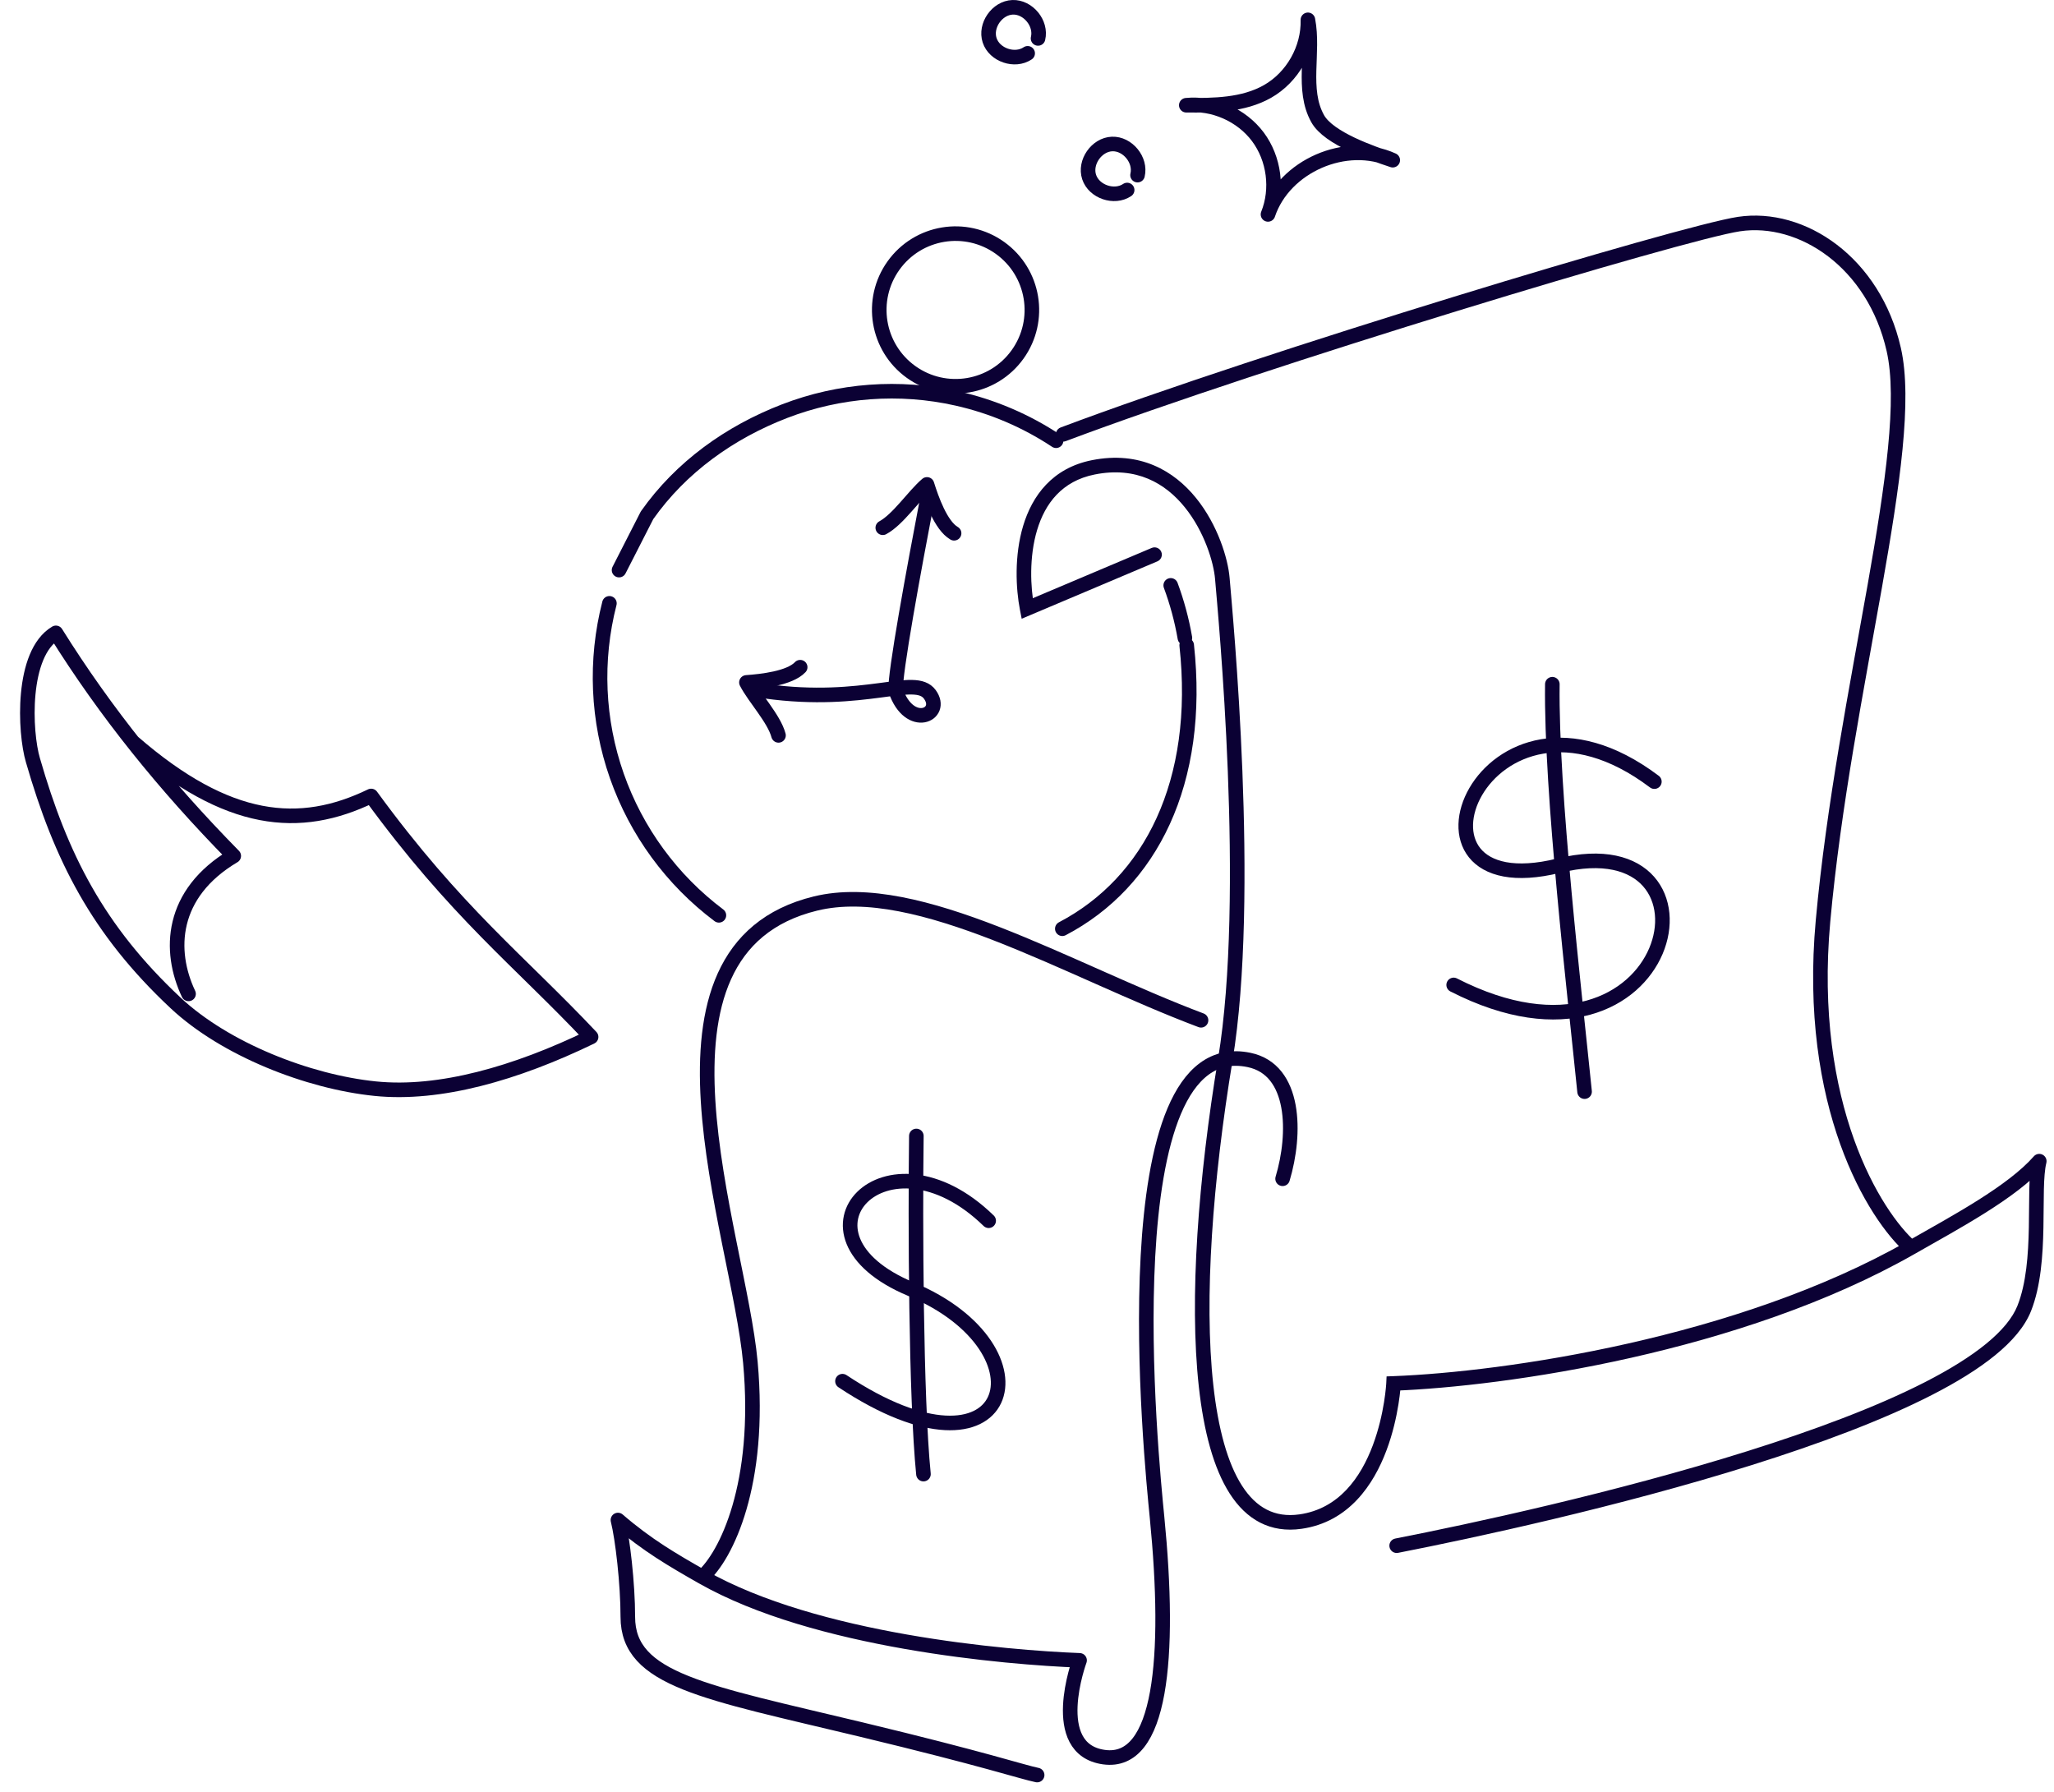 <svg width="196" height="171" viewBox="0 0 196 171" fill="none" xmlns="http://www.w3.org/2000/svg">
<path d="M99.054 3.667C99.403 2.227 98.105 0.639 96.625 0.697C95.145 0.755 93.973 2.438 94.434 3.845C94.894 5.251 96.834 5.915 98.063 5.088" stroke="#0B0134" stroke-width="1.391" stroke-linecap="round" stroke-linejoin="round"/>
<path d="M132.897 15.283C128.46 13.257 122.54 15.833 120.996 20.458C121.968 18.045 121.586 15.136 120.031 13.054C118.471 10.971 115.788 9.787 113.2 10.041C115.851 10.059 118.637 10.037 120.944 8.73C123.336 7.376 124.88 4.644 124.805 1.893C125.416 5.029 124.176 8.543 125.742 11.332C126.791 13.205 130.864 14.61 132.901 15.284" stroke="#0B0134" stroke-width="1.391" stroke-linecap="round" stroke-linejoin="round"/>
<path d="M108.548 16.71C108.897 15.269 107.599 13.682 106.119 13.74C104.64 13.798 103.468 15.481 103.928 16.887C104.389 18.294 106.328 18.958 107.557 18.131" stroke="#0B0134" stroke-width="1.391" stroke-linecap="round" stroke-linejoin="round"/>
<path d="M98.012 58.065L97.329 58.198L97.493 59.039L98.283 58.705L98.012 58.065ZM104.316 44.595L104.18 43.913L104.18 43.913L104.316 44.595ZM116.921 101.125L116.234 101.012L116.921 101.125ZM124.092 145.189L123.994 144.501L124.092 145.189ZM132.976 132.006L132.95 131.311L132.312 131.335L132.282 131.973L132.976 132.006ZM194.594 110.798L195.269 110.967C195.347 110.655 195.201 110.331 194.917 110.182C194.632 110.033 194.282 110.098 194.071 110.34L194.594 110.798ZM193.161 124.841L193.808 125.098L193.808 125.098L193.161 124.841ZM133.141 146.806C132.764 146.88 132.518 147.245 132.592 147.622C132.666 147.999 133.031 148.245 133.408 148.171L133.275 147.489L133.141 146.806ZM173.959 87.871L174.652 87.933L174.652 87.933L173.959 87.871ZM180.71 33.355L180.032 33.509L180.032 33.509L180.71 33.355ZM165.935 21.381L165.832 20.693L165.832 20.693L165.935 21.381ZM101.206 40.791C100.846 40.926 100.665 41.328 100.8 41.687C100.935 42.047 101.336 42.229 101.696 42.093L101.451 41.442L101.206 40.791ZM110.443 53.564C110.796 53.414 110.962 53.006 110.812 52.653C110.663 52.299 110.255 52.133 109.901 52.283L110.172 52.923L110.443 53.564ZM98.012 58.065L98.695 57.931C98.327 56.047 98.194 53.144 98.964 50.577C99.726 48.039 101.337 45.9 104.453 45.277L104.316 44.595L104.18 43.913C100.418 44.665 98.494 47.303 97.632 50.177C96.778 53.022 96.932 56.165 97.329 58.198L98.012 58.065ZM104.316 44.595L104.453 45.277C108.447 44.478 111.211 46.12 113.054 48.4C114.929 50.717 115.814 53.662 115.947 55.257L116.64 55.199L117.334 55.141C117.18 53.296 116.202 50.079 114.136 47.525C112.039 44.932 108.784 42.992 104.18 43.913L104.316 44.595ZM116.64 55.199L115.947 55.257C116.091 56.982 116.805 64.531 117.162 73.607C117.518 82.696 117.513 93.257 116.234 101.012L116.921 101.125L117.607 101.238C118.911 93.335 118.909 82.652 118.552 73.552C118.194 64.439 117.477 56.855 117.334 55.141L116.64 55.199ZM116.921 101.125L116.234 101.012C114.352 112.422 113.462 123.89 114.399 132.342C114.866 136.557 115.796 140.106 117.35 142.522C118.132 143.739 119.088 144.693 120.244 145.285C121.407 145.88 122.727 146.086 124.19 145.878L124.092 145.189L123.994 144.501C122.785 144.672 121.76 144.497 120.878 144.046C119.991 143.592 119.204 142.834 118.52 141.77C117.14 139.624 116.241 136.332 115.782 132.188C114.865 123.922 115.733 112.6 117.607 101.238L116.921 101.125ZM124.092 145.189L124.19 145.878C128.723 145.235 131.086 141.634 132.3 138.4C132.913 136.77 133.254 135.185 133.443 134.011C133.538 133.422 133.595 132.934 133.628 132.591C133.644 132.42 133.655 132.284 133.662 132.19C133.665 132.144 133.667 132.107 133.669 132.082C133.67 132.069 133.67 132.059 133.671 132.052C133.671 132.048 133.671 132.046 133.671 132.044C133.671 132.043 133.671 132.042 133.671 132.041C133.671 132.041 133.671 132.04 133.671 132.04C133.671 132.04 133.671 132.04 132.976 132.006C132.282 131.973 132.282 131.972 132.282 131.972C132.282 131.972 132.282 131.972 132.282 131.972C132.282 131.972 132.282 131.973 132.282 131.973C132.281 131.974 132.281 131.975 132.281 131.978C132.281 131.982 132.281 131.989 132.28 131.999C132.279 132.02 132.277 132.051 132.274 132.092C132.268 132.175 132.258 132.298 132.243 132.457C132.212 132.775 132.159 133.234 132.07 133.79C131.89 134.904 131.568 136.393 130.998 137.911C129.847 140.975 127.767 143.965 123.994 144.501L124.092 145.189ZM194.594 110.798L193.919 110.629C193.731 111.381 193.67 112.383 193.643 113.472C193.618 114.53 193.625 115.876 193.6 117.123C193.548 119.738 193.355 122.465 192.515 124.585L193.161 124.841L193.808 125.098C194.75 122.721 194.939 119.765 194.991 117.151C195.018 115.783 195.007 114.629 195.034 113.505C195.061 112.412 195.123 111.552 195.269 110.967L194.594 110.798ZM132.976 132.006L133.003 132.701C143.665 132.297 166.173 129.072 182.703 119.651L182.358 119.047L182.014 118.443C165.761 127.705 143.509 130.911 132.95 131.311L132.976 132.006ZM182.358 119.047L182.816 118.523C179.543 115.658 173.064 105.405 174.652 87.933L173.959 87.871L173.267 87.808C171.645 105.645 178.237 116.363 181.9 119.57L182.358 119.047ZM173.959 87.871L174.652 87.933C175.652 76.937 177.874 65.74 179.585 56.044C180.439 51.205 181.167 46.735 181.545 42.871C181.921 39.02 181.956 35.705 181.388 33.201L180.71 33.355L180.032 33.509C180.548 35.786 180.533 38.916 180.16 42.736C179.788 46.541 179.069 50.965 178.215 55.802C176.511 65.456 174.273 76.736 173.267 87.808L173.959 87.871ZM180.71 33.355L181.388 33.201C179.435 24.588 172.258 19.73 165.832 20.693L165.935 21.381L166.038 22.069C171.617 21.233 178.209 25.474 180.032 33.509L180.71 33.355ZM165.935 21.381L165.832 20.693C164.431 20.903 160.884 21.819 156.11 23.166C151.313 24.519 145.225 26.322 138.704 28.327C125.665 32.335 110.875 37.153 101.206 40.791L101.451 41.442L101.696 42.093C111.324 38.471 126.081 33.662 139.113 29.657C145.627 27.654 151.704 25.854 156.488 24.505C161.295 23.148 164.744 22.262 166.038 22.069L165.935 21.381ZM98.012 58.065L98.283 58.705L110.443 53.564L110.172 52.923L109.901 52.283L97.741 57.424L98.012 58.065ZM182.358 119.047L182.703 119.651C184.84 118.433 187.278 117.093 189.496 115.693C191.706 114.298 193.762 112.805 195.118 111.256L194.594 110.798L194.071 110.34C192.854 111.729 190.942 113.135 188.753 114.517C186.571 115.894 184.178 117.209 182.014 118.443L182.358 119.047ZM193.161 124.841L192.515 124.585C192.047 125.765 191.036 126.986 189.514 128.229C187.999 129.466 186.024 130.687 183.697 131.878C179.045 134.259 173.065 136.482 166.748 138.466C154.117 142.434 140.234 145.419 133.141 146.806L133.275 147.489L133.408 148.171C140.521 146.781 154.463 143.784 167.165 139.794C173.513 137.799 179.577 135.549 184.331 133.116C186.708 131.9 188.776 130.628 190.394 129.307C192.005 127.991 193.216 126.589 193.808 125.098L193.161 124.841Z" fill="#0B0134"/>
<path d="M122.39 112.476C123.674 108.198 123.66 102.062 119.181 101.138C105.703 98.357 109.873 139.334 110.41 144.78C111.73 158.167 110.816 168.418 105.348 167.664C99.881 166.91 103.017 158.428 103.017 158.428C96.037 158.164 77.8 156.611 67.016 150.465M98.967 169.373C97.459 169.059 94.073 167.89 82.157 165.024C67.262 161.442 59.907 160.314 59.909 154.277C59.91 151.095 59.406 146.798 58.966 145.039C61.756 147.448 64.187 148.853 67.016 150.465M67.016 150.465C69.298 148.468 72.66 141.62 71.605 130.005C70.471 117.532 59.902 90.582 77.821 86.212C87.58 83.832 101.912 92.578 114.607 97.354" stroke="#0B0134" stroke-width="1.391" stroke-linecap="round" stroke-linejoin="round"/>
<path d="M12.708 70.821C21.751 78.672 28.608 79.245 35.415 75.951C43.516 87.058 49.569 91.685 56.405 98.944C49.212 102.427 41.958 104.504 35.814 103.88C29.384 103.227 21.47 100.114 16.755 95.697C9.326 88.741 5.811 81.786 3.142 72.54C2.35 69.873 2.006 62.361 5.334 60.388C10.053 67.945 15.681 74.934 22.305 81.671C16.24 85.267 16.061 90.752 17.992 94.835" stroke="#0B0134" stroke-width="1.391" stroke-linecap="round" stroke-linejoin="round"/>
<path d="M157.866 74.582C141.513 62.265 131.792 86.777 148.74 82.6C165.773 78.402 159.776 104.738 138.714 93.981" stroke="#0B0134" stroke-width="1.391" stroke-linecap="round" stroke-linejoin="round"/>
<path d="M94.342 116.481C84.573 106.972 74.437 117.793 86.909 123.002C100.695 128.76 96.604 142.549 80.392 131.791" stroke="#0B0134" stroke-width="1.391" stroke-linecap="round" stroke-linejoin="round"/>
<path d="M151.206 104.163C150.273 94.887 147.995 75.614 148.13 65.287" stroke="#0B0134" stroke-width="1.391" stroke-linecap="round" stroke-linejoin="round"/>
<path d="M88.12 140.657C87.392 133.427 87.337 116.442 87.442 108.393" stroke="#0B0134" stroke-width="1.391" stroke-linecap="round" stroke-linejoin="round"/>
<circle cx="7.283" cy="7.283" r="7.283" transform="matrix(-0.813 -0.582 -0.582 0.813 101.343 27.893)" stroke="#0B0134" stroke-width="1.391" stroke-linecap="round" stroke-linejoin="round"/>
<path d="M73.014 65.953C82.594 67.286 87.298 64.309 88.725 66.254C90.151 68.2 86.784 69.722 85.471 65.884C85.364 64.328 87.153 54.589 88.551 47.278" stroke="#0B0134" stroke-width="1.391" stroke-linecap="round" stroke-linejoin="round"/>
<path d="M74.288 70.168C73.852 68.553 71.992 66.602 71.227 65.115C72.687 65.009 75.351 64.725 76.356 63.663" stroke="#0B0134" stroke-width="1.391" stroke-linecap="round" stroke-linejoin="round"/>
<path d="M84.238 50.357C85.709 49.563 87.183 47.307 88.456 46.222C88.893 47.619 89.779 50.148 91.043 50.883" stroke="#0B0134" stroke-width="1.391" stroke-linecap="round" stroke-linejoin="round"/>
<path d="M113.067 60.87C112.769 59.152 112.315 57.474 111.715 55.855M59.072 54.398L61.743 49.166C64.977 44.575 69.635 41.252 74.874 39.231C80.114 37.211 85.835 36.789 91.314 38.02C94.704 38.781 97.907 40.154 100.775 42.053" stroke="#0B0134" stroke-width="1.391" stroke-linecap="round" stroke-linejoin="round"/>
<path d="M58.153 57.569C56.755 63.008 57.002 68.739 58.861 74.038C60.721 79.337 64.109 83.966 68.6 87.338" stroke="#0B0134" stroke-width="1.391" stroke-linecap="round" stroke-linejoin="round"/>
<path d="M101.37 88.619C109.807 84.203 114.66 74.631 113.239 61.566" stroke="#0B0134" stroke-width="1.391" stroke-linecap="round" stroke-linejoin="round"/>
</svg>
